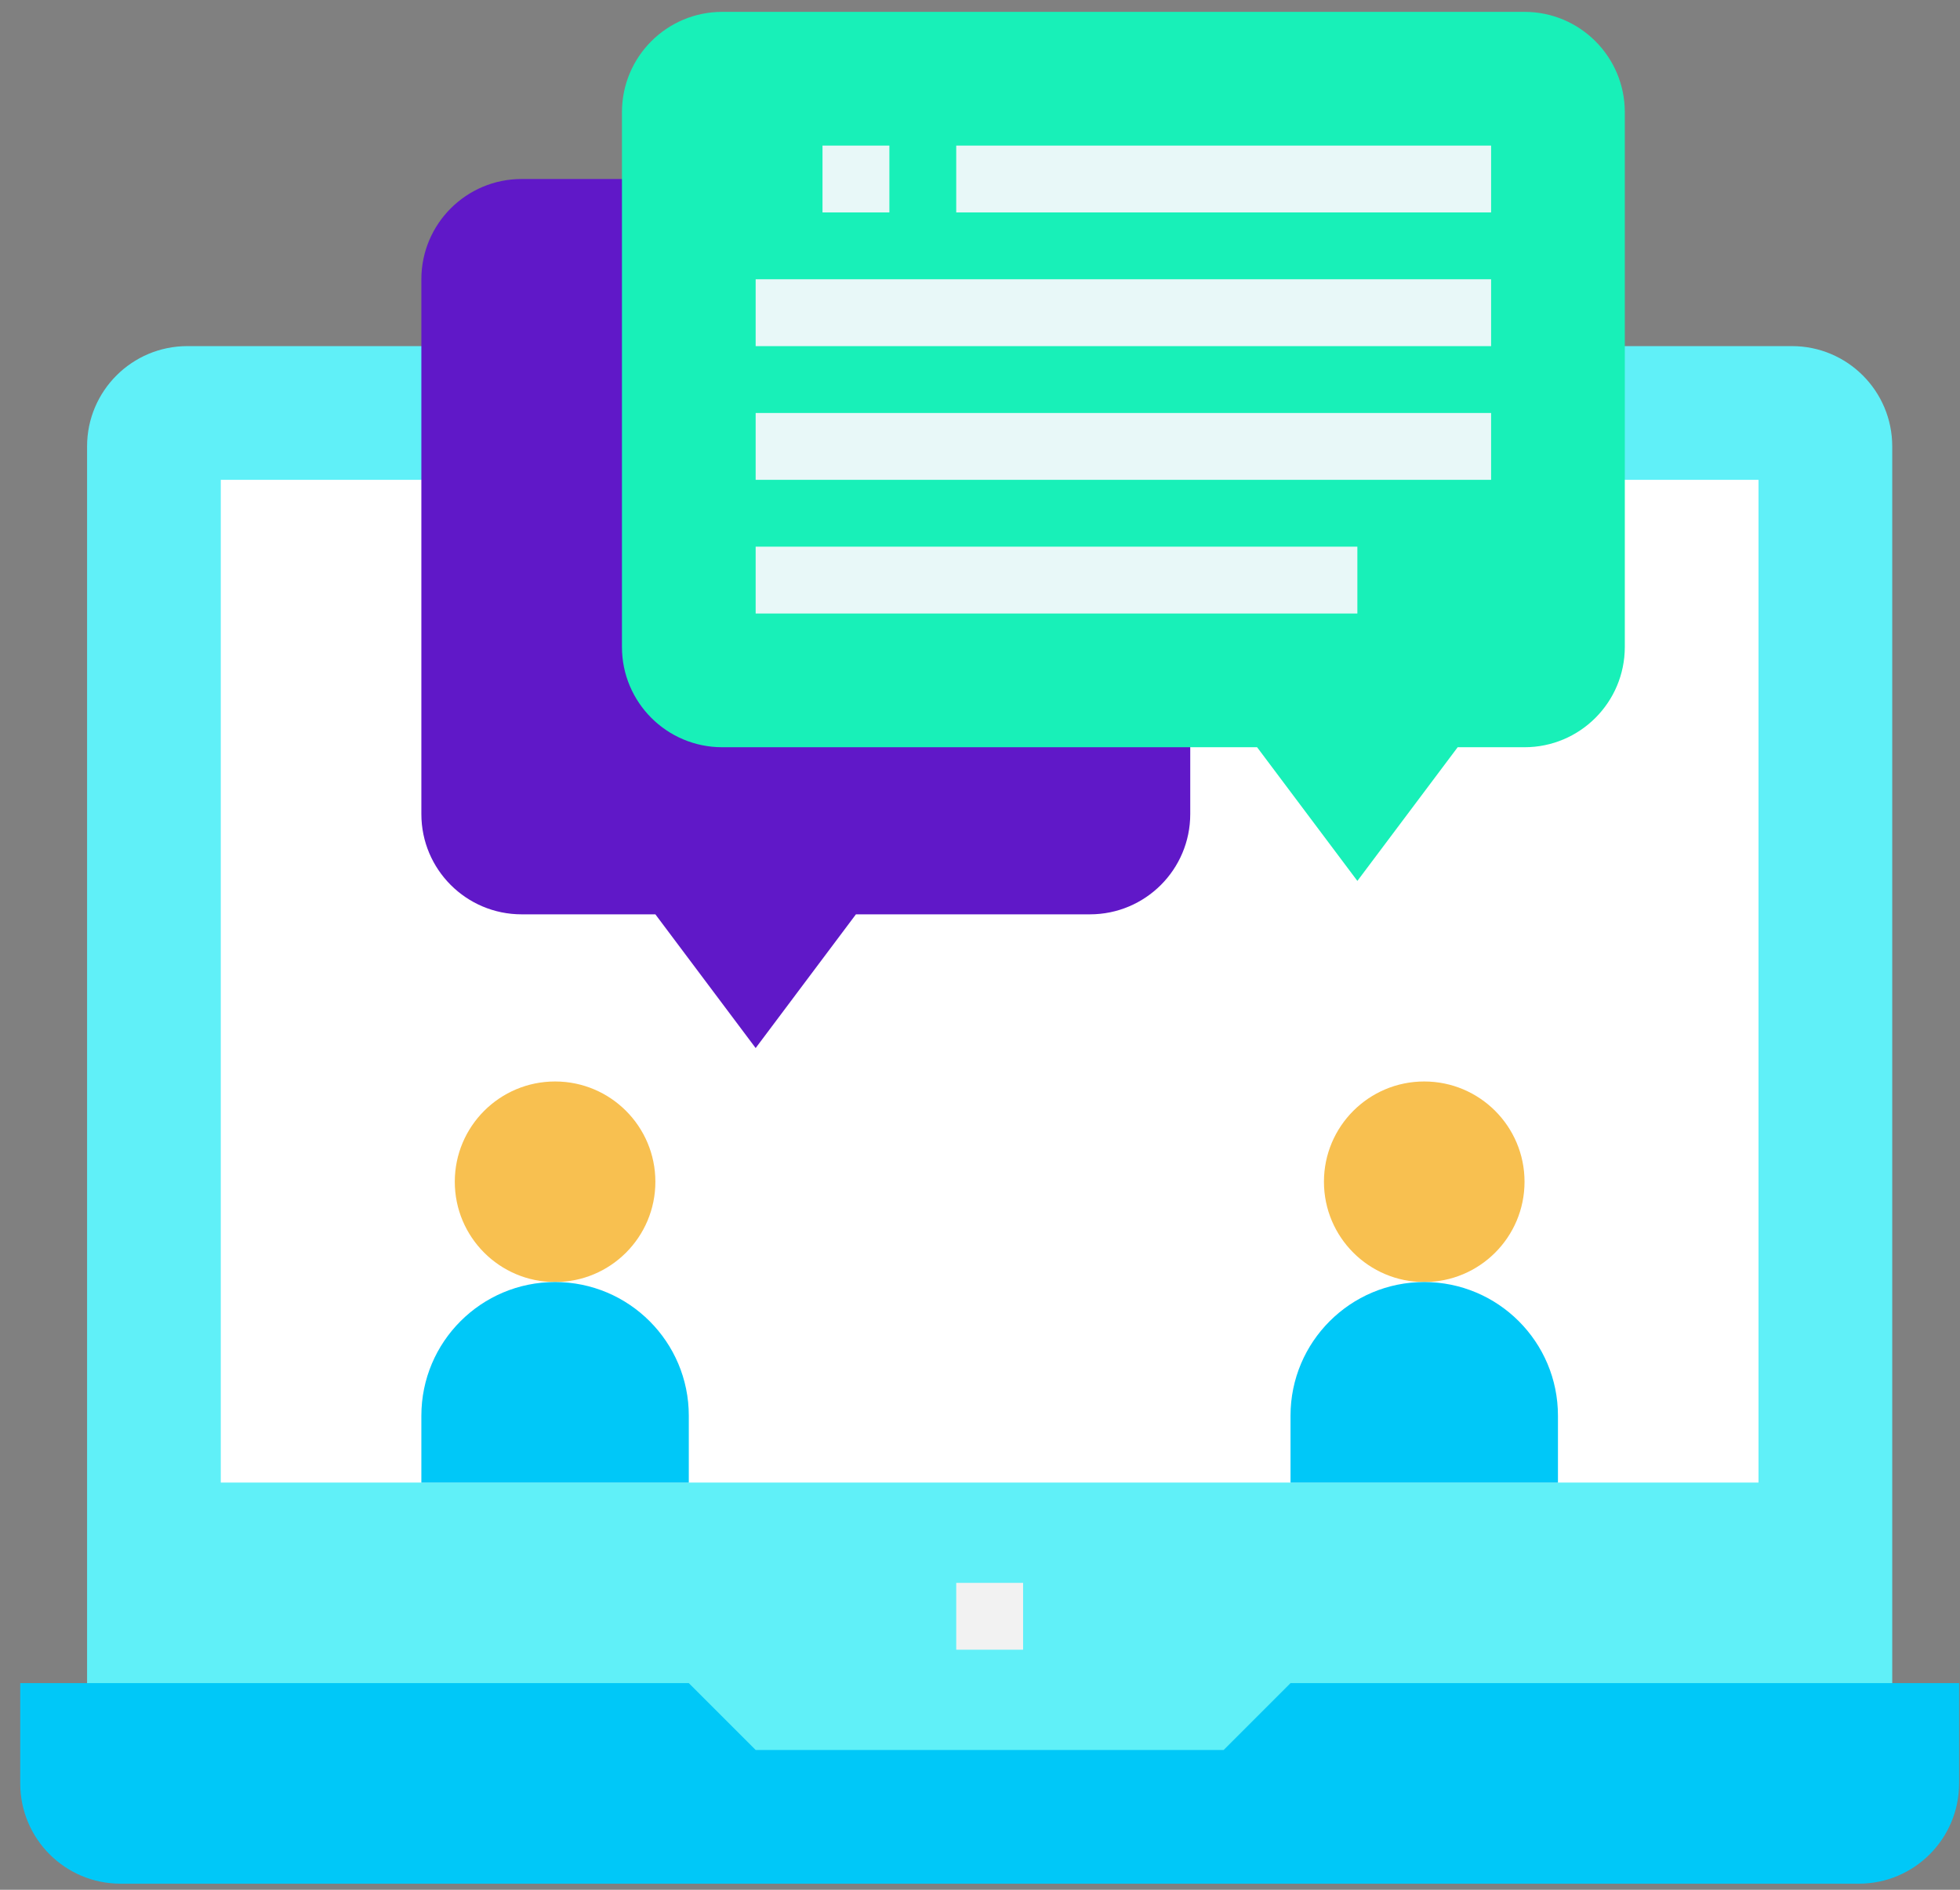 <svg viewBox="0 0 56 54" fill="none" xmlns="http://www.w3.org/2000/svg" aria-labelledby="title-icon-strategy-1" role="img">
<rect x="0" y="0" width="56" height="54" fill="#808080" stroke="none"/>
<title id="title-icon-strategy-1">Two people talking via a laptop</title>
<path d="M54.064 50.96V12.756C54.064 11.173 52.781 9.89 51.199 9.89H5.353C3.771 9.89 2.488 11.173 2.488 12.756V50.96H54.064Z" fill="#60F0F8"/>
<path d="M6.308 13.711H50.243V42.364H6.308V13.711Z" fill="white"/>
<path d="M55.974 48.095V50.96C55.974 52.543 54.691 53.826 53.109 53.826H3.443C1.86 53.826 0.578 52.543 0.578 50.96V48.095H19.68L21.59 50.005H34.962L36.872 48.095H55.974Z" fill="#00C8F8"/>
<path d="M27.321 45.23H29.231V47.14H27.321V45.23Z" fill="#F2F2F2"/>
<path d="M17.77 5.115H14.904C13.322 5.115 12.039 6.398 12.039 7.98V23.262C12.039 24.845 13.322 26.127 14.904 26.127H18.725L21.59 29.948L24.455 26.127H31.141C32.724 26.127 34.007 24.845 34.007 23.262V21.352L17.77 5.115Z" fill="#6018C8"/>
<path d="M43.558 21.352H41.648L38.782 25.172L35.917 21.352H20.635C19.052 21.352 17.77 20.069 17.77 18.486V3.205C17.77 1.622 19.052 0.339 20.635 0.339H43.558C45.14 0.339 46.423 1.622 46.423 3.205V18.486C46.423 20.069 45.14 21.352 43.558 21.352Z" fill="#18F0B8"/>
<path d="M40.692 36.634C42.275 36.634 43.558 35.351 43.558 33.768C43.558 32.186 42.275 30.903 40.692 30.903C39.11 30.903 37.827 32.186 37.827 33.768C37.827 35.351 39.11 36.634 40.692 36.634Z" fill="#F8C050"/>
<path d="M40.692 36.634C42.802 36.634 44.513 38.344 44.513 40.454V42.364H36.872V40.454C36.872 38.344 38.582 36.634 40.692 36.634Z" fill="#00C8F8"/>
<path d="M15.86 36.634C17.442 36.634 18.725 35.351 18.725 33.768C18.725 32.186 17.442 30.903 15.86 30.903C14.277 30.903 12.994 32.186 12.994 33.768C12.994 35.351 14.277 36.634 15.86 36.634Z" fill="#F8C050"/>
<path d="M15.859 36.634C17.969 36.634 19.68 38.344 19.68 40.454V42.364H12.039V40.454C12.039 38.344 13.749 36.634 15.859 36.634Z" fill="#00C8F8"/>
<path d="M27.321 4.16H42.603V6.07H27.321V4.16Z" fill="#E8F8F8"/>
<path d="M21.59 7.98H42.603V9.891H21.59V7.98Z" fill="#E8F8F8"/>
<path d="M21.59 11.801H42.603V13.711H21.59V11.801Z" fill="#E8F8F8"/>
<path d="M21.59 15.621H38.782V17.531H21.59V15.621Z" fill="#E8F8F8"/>
<path d="M23.5 4.16H25.411V6.07H23.5V4.16Z" fill="#E8F8F8"/>
</svg>